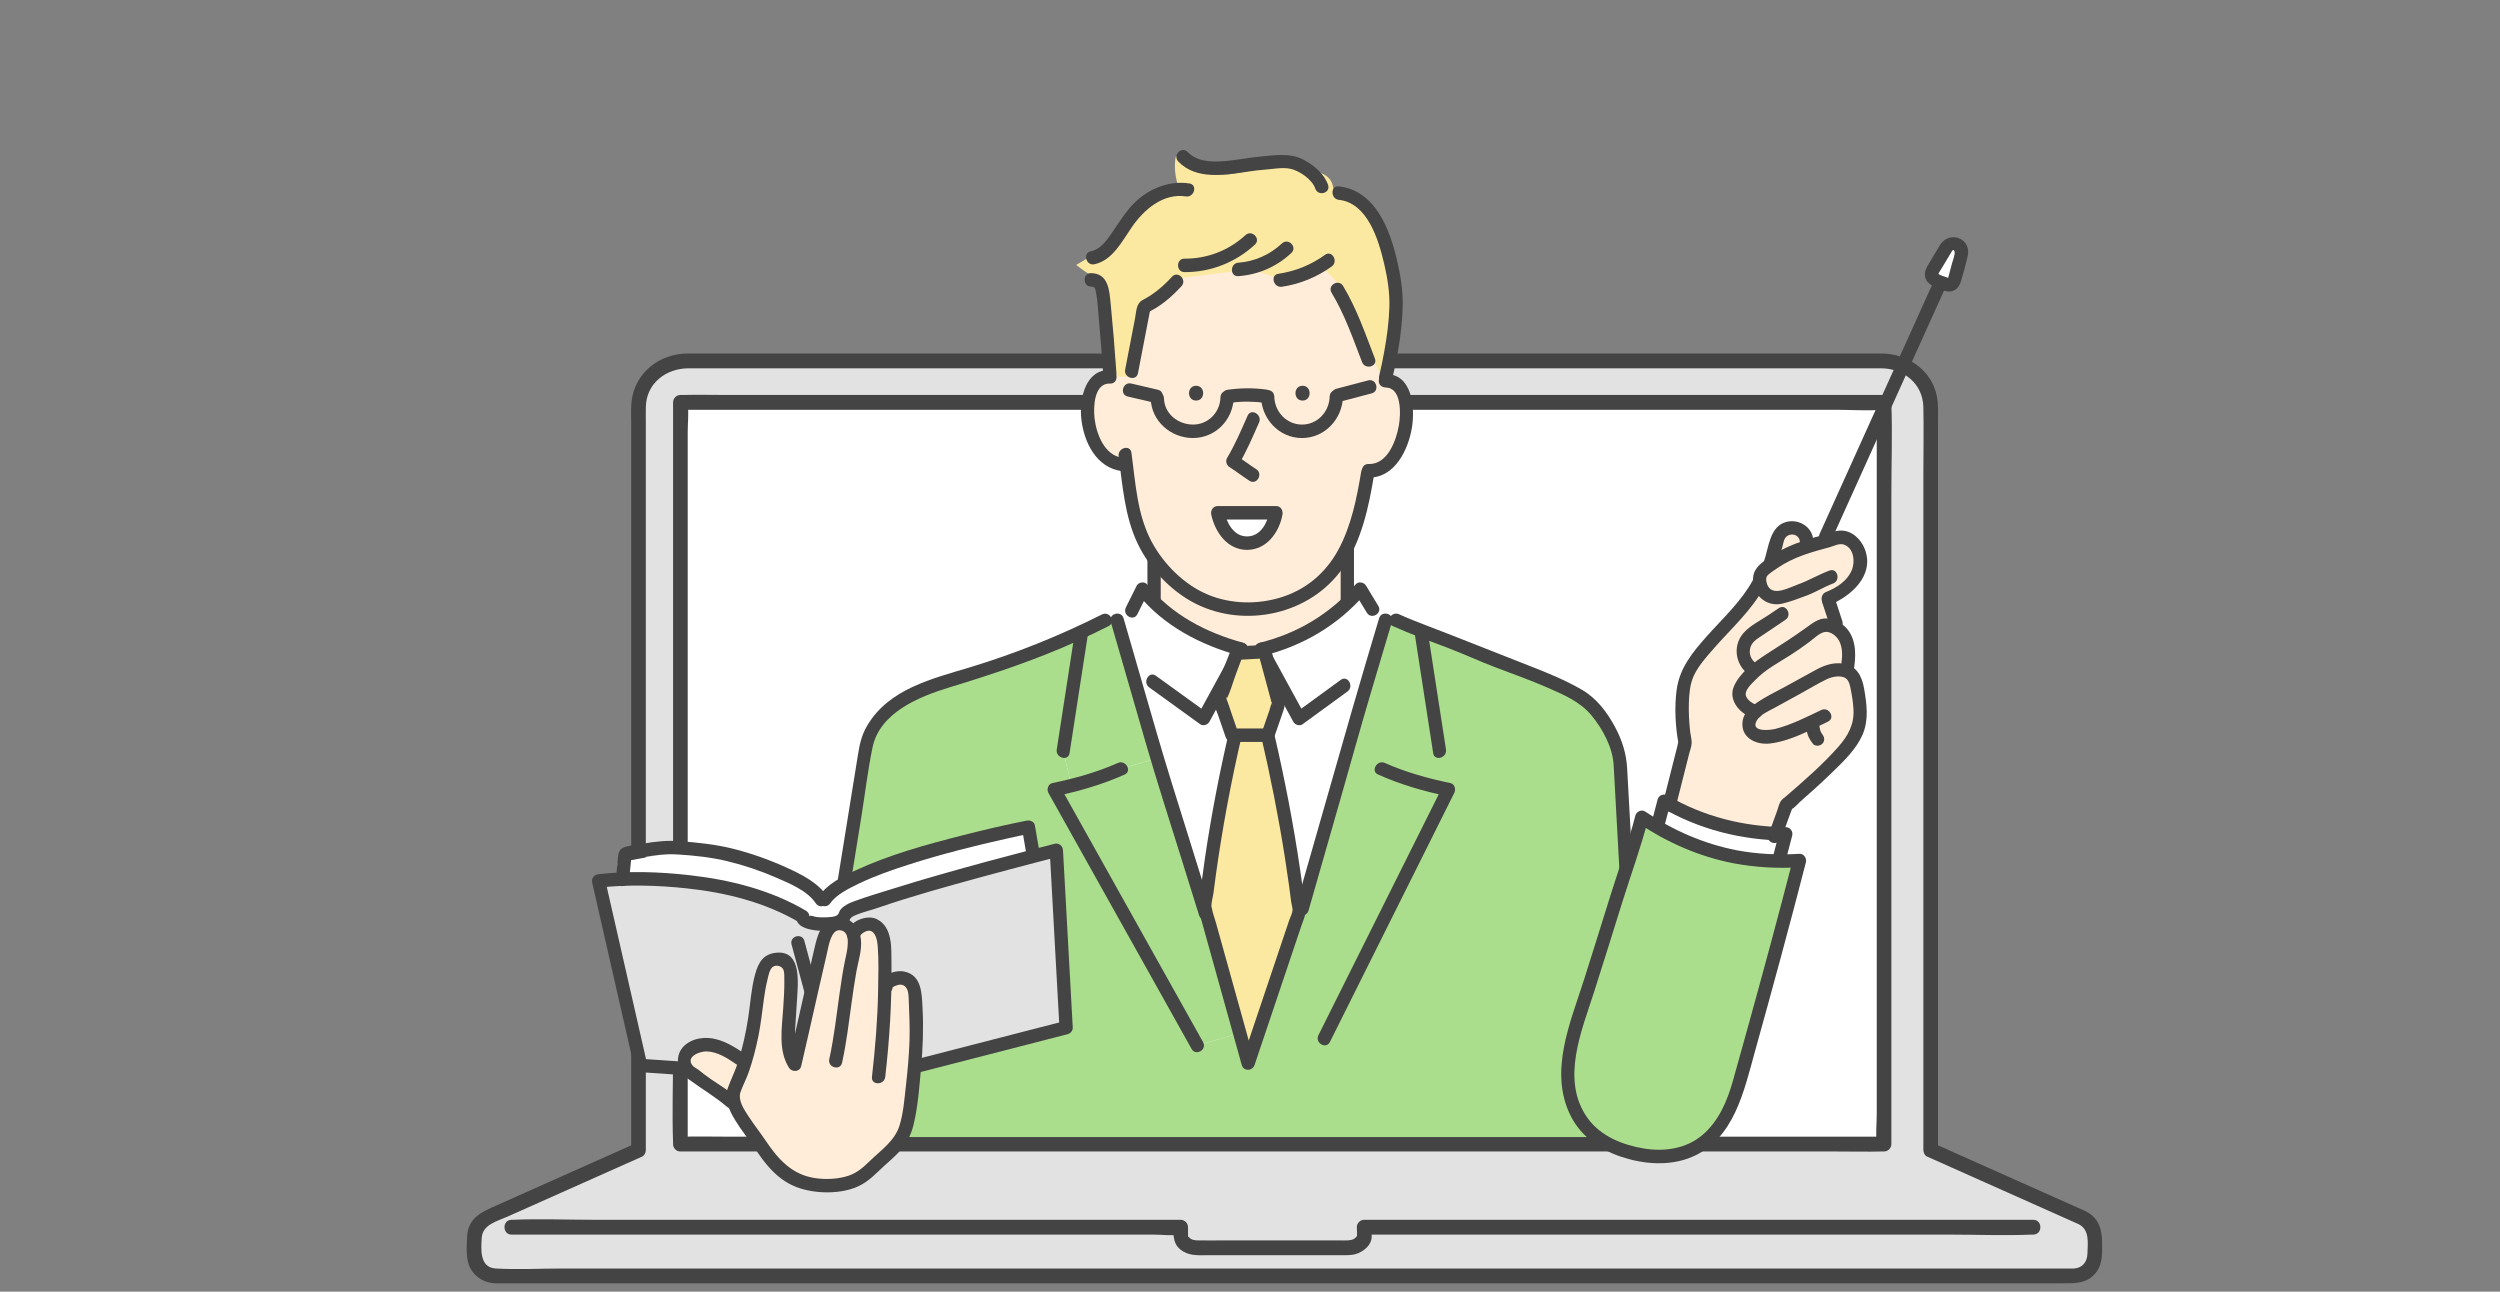 <svg width="300" height="155" viewBox="0 0 300 155" fill="none" xmlns="http://www.w3.org/2000/svg">
<rect x="0" y="0" width="300" height="155" fill="#808080" stroke="none"/>
<mask id="mask0_1480_1628" style="mask-type:alpha" maskUnits="userSpaceOnUse" x="0" y="0" width="300" height="155">
<rect width="300" height="155" fill="#D9D9D9"/>
</mask>
<g mask="url(#mask0_1480_1628)">
</g>
<g clip-path="url(#clip0_1480_1628)">
<path d="M249.892 146.139L231.682 138.015V48.853C231.682 45.791 229.154 43.308 226.035 43.308H82.268C79.149 43.308 76.621 45.789 76.621 48.853V138.015L58.411 146.139C57.513 146.54 56.933 147.44 56.933 148.433V150.6C56.933 151.985 58.042 153.108 59.41 153.108H248.893C250.261 153.108 251.37 151.985 251.37 150.6V148.433C251.37 147.44 250.79 146.54 249.892 146.139Z" fill="#E2E2E2"/>
<path d="M250.336 145.371C245.024 143 239.71 140.63 234.398 138.26C233.641 137.922 232.884 137.584 232.126 137.247C232.271 137.502 232.417 137.759 232.56 138.014V50.658C232.56 49.635 232.627 48.57 232.428 47.563C231.796 44.37 228.868 42.435 225.784 42.42C223.433 42.409 221.082 42.42 218.732 42.42H84.779C84.015 42.42 83.249 42.415 82.484 42.42C79.148 42.438 76.169 44.723 75.785 48.189C75.691 49.042 75.743 49.926 75.743 50.782V138.014C75.888 137.759 76.034 137.502 76.177 137.247C72.73 138.785 69.282 140.323 65.834 141.861C63.741 142.795 61.647 143.729 59.554 144.663C57.877 145.411 56.196 146.103 56.062 148.299C56.001 149.302 55.92 150.524 56.178 151.501C56.573 153.001 57.925 153.935 59.414 153.996C59.593 154.004 59.771 153.996 59.95 153.996H247.56C249.035 153.996 250.452 154.054 251.514 152.71C252.361 151.635 252.248 150.34 252.248 149.053C252.248 147.492 251.804 146.125 250.336 145.373C249.33 144.857 248.44 146.39 249.45 146.908C250.778 147.588 250.526 149.141 250.494 150.424C250.468 151.424 249.905 152.154 248.879 152.22C248.677 152.233 248.471 152.22 248.272 152.22H67.404C64.78 152.22 62.108 152.372 59.487 152.22C57.556 152.109 57.715 149.974 57.811 148.517C57.915 146.945 59.676 146.541 60.887 146.001C65.264 144.049 69.641 142.096 74.018 140.144C75.033 139.691 76.05 139.237 77.065 138.785C77.338 138.662 77.499 138.303 77.499 138.017V51.041C77.499 50.312 77.485 49.583 77.499 48.854C77.556 45.97 79.938 44.204 82.62 44.197C85.044 44.191 87.471 44.197 89.895 44.197H223.266C224.086 44.197 224.907 44.194 225.725 44.197C228.404 44.206 230.744 46.006 230.805 48.862C230.86 51.58 230.805 54.304 230.805 57.022V138.016C230.805 138.302 230.966 138.66 231.239 138.783C236.551 141.154 241.865 143.524 247.177 145.894C247.934 146.232 248.69 146.57 249.448 146.908C250.473 147.365 251.367 145.833 250.334 145.373L250.336 145.371Z" fill="#444444"/>
<path d="M226.086 48.286H81.646V137.289H226.086V48.286Z" fill="white"/>
<path d="M81.647 138.178H220.208C222.087 138.178 223.972 138.222 225.85 138.178C225.929 138.176 226.008 138.178 226.087 138.178C226.561 138.178 226.965 137.771 226.965 137.289V59.209C226.965 55.629 227.094 52.019 226.965 48.438C226.963 48.386 226.965 48.336 226.965 48.285C226.965 47.805 226.562 47.396 226.087 47.396H87.525C85.647 47.396 83.762 47.352 81.883 47.396C81.805 47.398 81.725 47.396 81.647 47.396C81.172 47.396 80.769 47.803 80.769 48.285V126.365C80.769 129.945 80.639 133.555 80.769 137.136C80.77 137.187 80.769 137.237 80.769 137.289C80.769 138.433 82.525 138.435 82.525 137.289V51.909C82.525 50.788 82.668 49.553 82.525 48.438C82.518 48.388 82.525 48.335 82.525 48.285L81.647 49.173H220.208C222.069 49.173 223.992 49.317 225.85 49.173C225.929 49.167 226.008 49.173 226.087 49.173C225.795 48.878 225.501 48.58 225.209 48.285V133.665C225.209 134.786 225.065 136.021 225.209 137.136C225.215 137.186 225.209 137.239 225.209 137.289C225.501 136.994 225.795 136.696 226.087 136.4H87.525C85.647 136.4 83.762 136.357 81.883 136.4C81.805 136.402 81.725 136.4 81.647 136.4C80.516 136.4 80.515 138.178 81.647 138.178V138.178Z" fill="#444444"/>
<path d="M61.387 148.151H138.392C139.391 148.151 140.555 148.319 141.545 148.151C141.588 148.143 141.639 148.151 141.683 148.151C141.391 147.855 141.098 147.558 140.805 147.262C140.805 148.49 140.801 149.47 141.993 150.182C142.917 150.735 144.012 150.622 145.04 150.622H160.883C161.505 150.622 162.141 150.66 162.744 150.471C163.48 150.24 164.342 149.612 164.544 148.812C164.666 148.332 164.576 147.754 164.576 147.262C164.284 147.558 163.991 147.855 163.698 148.151H233.771C237.12 148.151 240.504 148.293 243.851 148.151C243.899 148.149 243.947 148.151 243.995 148.151C245.125 148.151 245.126 146.374 243.995 146.374H163.697C163.223 146.374 162.819 146.781 162.819 147.262C162.819 147.644 162.881 148.085 162.819 148.461C162.782 148.687 162.867 148.296 162.836 148.329C162.715 148.455 162.664 148.547 162.503 148.649C162.268 148.794 162.029 148.826 161.761 148.846C161.424 148.868 161.077 148.846 160.739 148.846H146.885C145.853 148.846 144.817 148.872 143.784 148.846C143.68 148.843 143.581 148.846 143.478 148.835C143.264 148.81 143.067 148.768 142.881 148.649C142.817 148.608 142.411 148.188 142.555 148.437C142.635 148.576 142.556 148.502 142.563 148.337C142.568 148.198 142.563 148.059 142.563 147.92V147.264C142.563 146.784 142.161 146.375 141.685 146.375H71.311C68.059 146.375 64.776 146.236 61.526 146.375C61.48 146.377 61.434 146.375 61.387 146.375C60.257 146.375 60.255 148.153 61.387 148.153V148.151Z" fill="#444444"/>
<path d="M163.934 24.781C162.9 23.601 161.521 22.698 160.008 23.078C160.146 20.607 157.538 20.341 155.102 20.137C152.667 19.933 150.628 20.352 148.226 20.806C145.824 21.262 142.78 20.539 141.12 18.723C140.786 19.898 141.06 22.331 141.937 23.17C139.121 23.377 136.709 25.259 134.708 27.274C132.706 29.291 131.632 30.417 129.151 31.785C130.46 32.921 131.681 33.214 132.352 34.576C132.739 35.363 132.535 37.173 132.535 37.173L134.387 47.12C134.387 47.12 135.255 47.485 135.696 46.553C137.384 42.97 144.298 34.626 144.298 34.626H157.575L160.755 36.52C160.755 36.52 161.842 41.29 164.308 45.038L165.253 46.633C166.207 41.296 168.426 36.711 167.299 31.409C166.972 29.866 164.967 25.964 163.933 24.782L163.934 24.781Z" fill="#FBE9A1"/>
<path d="M161.68 59.643H138.49V79.52H161.68V59.643Z" fill="#FFEDD9"/>
<path d="M138.49 80.329H161.679C162.11 80.329 162.477 79.959 162.477 79.521V59.643C162.477 59.207 162.112 58.835 161.679 58.835H138.49C138.059 58.835 137.691 59.206 137.691 59.643V79.521C137.691 80.56 139.288 80.564 139.288 79.521V59.643L138.49 60.451H161.679C161.413 60.181 161.148 59.913 160.881 59.643V79.521L161.679 78.713H138.49C137.463 78.713 137.46 80.329 138.49 80.329Z" fill="#444444"/>
<path d="M150.175 77.53C140.825 77.53 137.271 70.715 137.271 70.715L134.279 74.501L146.621 132.239L156.345 132.806L167.191 77.151L163.264 70.715C163.264 70.715 159.524 77.53 150.174 77.53H150.175Z" fill="white"/>
<path d="M189.831 83.706C185.941 81.34 180.006 79.579 177.39 78.38C174.396 77.01 170.472 75.775 167.479 74.405L166.268 74.408L163.707 83.014L150.275 128.167L149.657 128.351L148.415 124.056L143.684 125.457L126.507 94.743C126.507 94.743 127.349 94.57 128.571 94.254L127.586 90.151L129.746 76.158L129.626 75.891C125.243 77.922 120.713 79.635 116.089 81.012C113.623 81.744 111.099 82.395 108.848 83.655C106.596 84.912 104.604 86.89 103.948 89.408L96.229 137.256H196.944L194.409 91.255C194.096 88.836 191.9 84.964 189.833 83.707L189.831 83.706Z" fill="#AADE8C"/>
<path d="M166.249 45.7C166.152 45.702 166.053 45.71 165.952 45.724L164.124 41.438C164.124 41.438 161.633 33.09 157.591 31.643C154.972 32.494 153.091 33.297 153.091 33.297L149.725 32.161L148.229 32.539L140.749 33.486C140.749 33.486 139.297 34.709 137.945 36.516C136.732 38.138 137.327 45.036 135.327 45.224L132.965 45.198C132.866 45.198 132.77 45.208 132.674 45.224C131.249 45.477 130.872 47.008 130.652 48.252C130.131 51.175 131.333 55.681 134.494 56.103L135.199 56.014C135.707 60.028 136.071 63.395 138.227 66.603C139.101 67.897 140.266 69.165 141.849 70.44C145.639 73.486 151.168 73.83 155.535 71.856C157.39 71.017 158.831 69.841 159.969 68.399C162.302 65.446 163.363 61.379 164.118 56.799L164.868 56.271C167.355 56.745 169.588 51.651 169.066 48.715C168.833 47.402 167.791 45.679 166.254 45.7H166.249ZM146.118 61.532H153.125C152.332 66.292 147.096 66.483 146.118 61.532Z" fill="#FFEDD9"/>
<path d="M138.855 90.978L134.557 92.251C132.659 93.112 130.351 93.794 128.694 94.225C128.652 94.237 128.614 94.246 128.574 94.256C127.351 94.575 126.51 94.746 126.51 94.746L143.687 125.459L148.418 124.059L144.104 109.133L138.857 90.976L138.855 90.978Z" fill="#AADE8C"/>
<path d="M134.065 74.41L132.639 74.433C131.643 74.937 130.636 75.423 129.624 75.892L129.744 76.159L127.584 90.152L128.569 94.254C128.609 94.244 128.647 94.235 128.689 94.223C130.346 93.792 132.654 93.11 134.552 92.249L138.85 90.976L136.362 82.365L134.063 74.41H134.065Z" fill="#AADE8C"/>
<path d="M134.235 54.759C134.716 58.296 134.957 61.938 136.507 65.205C137.926 68.198 140.528 70.961 143.471 72.441C149.403 75.424 157.192 73.748 161.079 68.244C163.376 64.992 164.241 60.888 164.884 57.018C165.054 56.001 163.516 55.563 163.346 56.588C162.811 59.803 162.148 63.126 160.579 66.01C159.061 68.799 156.657 70.801 153.634 71.71C150.814 72.56 147.696 72.491 144.959 71.36C142.111 70.183 139.616 67.68 138.172 64.958C136.449 61.715 136.259 57.903 135.774 54.327C135.635 53.301 134.097 53.737 134.235 54.757V54.759Z" fill="#444444"/>
<path d="M149.711 49.885C148.956 51.592 148.213 53.345 147.256 54.946C147.027 55.329 147.181 55.822 147.541 56.051C148.36 56.573 149.125 57.178 149.944 57.699C150.815 58.255 151.616 56.858 150.75 56.305C149.931 55.783 149.166 55.179 148.347 54.657C148.443 55.025 148.539 55.394 148.633 55.762C149.591 54.161 150.333 52.408 151.088 50.701C151.505 49.761 150.129 48.937 149.711 49.885V49.885Z" fill="#444444"/>
<path d="M133.216 44.411C130.253 44.282 129.511 47.858 129.749 50.186C130.041 53.051 131.561 56.166 134.673 56.539C135.692 56.662 135.682 55.045 134.673 54.924C132.537 54.667 131.553 52.049 131.345 50.186C131.192 48.811 131.291 45.943 133.216 46.027C134.242 46.072 134.241 44.456 133.216 44.411Z" fill="#444444"/>
<path d="M167.046 45.704C166.779 45.971 166.514 46.24 166.248 46.51C168.218 46.468 168.106 49.676 167.863 51.054C167.536 52.911 166.495 55.761 164.217 55.682C163.189 55.646 163.191 57.262 164.217 57.297C167.375 57.407 169.043 53.888 169.45 51.193C169.809 48.824 169.442 44.825 166.249 44.894C165.818 44.904 165.451 45.256 165.451 45.702C165.451 46.745 167.047 46.746 167.047 45.704H167.046Z" fill="#444444"/>
<path d="M149.182 77.132C144.741 75.909 140.606 73.784 137.654 70.126C137.338 69.735 136.617 69.856 136.401 70.289C135.97 71.155 135.538 72.021 135.107 72.887C134.645 73.813 136.021 74.632 136.484 73.703C136.915 72.837 137.348 71.971 137.779 71.105C137.361 71.16 136.942 71.213 136.526 71.268C139.638 75.125 144.079 77.4 148.759 78.69C149.752 78.963 150.175 77.405 149.184 77.132H149.182Z" fill="#444444"/>
<path d="M137.901 82.485C139.944 83.96 141.985 85.437 144.028 86.912C144.373 87.161 144.926 86.978 145.12 86.623C146.632 83.853 148.145 81.084 149.657 78.314C150.155 77.403 148.776 76.587 148.279 77.498C146.766 80.268 145.254 83.037 143.743 85.807L144.835 85.518C142.791 84.042 140.75 82.566 138.707 81.09C137.869 80.484 137.071 81.885 137.901 82.485V82.485Z" fill="#444444"/>
<path d="M133.291 74.625C134.685 79.449 136.078 84.272 137.472 89.095C138.806 93.712 140.289 98.284 141.718 102.872C142.441 105.192 143.164 107.514 143.888 109.834C144.197 110.823 145.738 110.4 145.427 109.404C143.823 104.26 142.22 99.115 140.616 93.97C139.393 90.045 138.267 86.093 137.125 82.142C136.361 79.494 135.594 76.846 134.83 74.197C134.543 73.202 133.001 73.625 133.291 74.627V74.625Z" fill="#444444"/>
<path d="M128.972 75.945L127.086 88.154C126.994 88.749 126.903 89.343 126.81 89.938C126.654 90.956 128.191 91.394 128.349 90.368L130.234 78.159C130.327 77.564 130.418 76.969 130.51 76.375C130.667 75.357 129.13 74.919 128.972 75.945V75.945Z" fill="#444444"/>
<path d="M134.147 91.554C131.657 92.664 128.953 93.417 126.291 93.968C125.775 94.075 125.574 94.728 125.813 95.156C127.748 98.617 129.684 102.077 131.619 105.538C134.703 111.051 137.787 116.566 140.871 122.079L142.99 125.87C143.496 126.775 144.875 125.962 144.368 125.054C142.433 121.593 140.497 118.133 138.562 114.672C135.479 109.159 132.395 103.644 129.311 98.131L127.191 94.34C127.031 94.736 126.873 95.132 126.714 95.528C129.521 94.946 132.328 94.122 134.952 92.95C135.89 92.532 135.078 91.139 134.146 91.556L134.147 91.554Z" fill="#444444"/>
<path d="M151.577 78.69C156.321 77.527 160.595 75.004 163.807 71.269C163.389 71.214 162.97 71.16 162.554 71.106C163.042 71.912 163.532 72.718 164.021 73.524C164.557 74.408 165.938 73.599 165.398 72.709C164.91 71.902 164.42 71.096 163.931 70.29C163.679 69.873 163.025 69.722 162.678 70.126C159.631 73.67 155.652 76.029 151.152 77.133C150.154 77.377 150.577 78.936 151.577 78.69V78.69Z" fill="#444444"/>
<path d="M160.893 81.584C159.093 82.896 157.292 84.208 155.492 85.52L156.583 85.809C155.07 83.04 153.56 80.27 152.048 77.501C151.552 76.591 150.173 77.404 150.671 78.317C152.183 81.086 153.693 83.856 155.206 86.625C155.401 86.981 155.953 87.167 156.298 86.915C158.098 85.603 159.899 84.29 161.698 82.978C162.524 82.376 161.728 80.975 160.892 81.584H160.893Z" fill="#444444"/>
<path d="M165.493 74.196C164.405 77.856 163.303 81.51 162.253 85.18C160.513 91.259 158.775 97.339 157.035 103.418C156.518 105.223 156.002 107.029 155.485 108.834C155.199 109.834 156.738 110.263 157.024 109.264C158.339 104.667 159.654 100.07 160.97 95.473C162.17 91.28 163.329 87.074 164.572 82.894C165.393 80.137 166.211 77.38 167.032 74.624C167.329 73.625 165.788 73.2 165.493 74.194V74.196Z" fill="#444444"/>
<path d="M148.261 87.999C146.639 94.915 145.417 101.924 144.599 108.984L149.781 127.582L155.886 109.428C155.069 102.369 153.698 94.916 152.076 88.001H148.261V87.999Z" fill="#FBE9A1"/>
<path d="M147.491 87.785C146.327 92.77 145.362 97.8 144.61 102.866C144.431 104.074 144.264 105.285 144.107 106.497C143.999 107.335 143.702 108.381 143.834 109.216C143.898 109.615 144.059 110.022 144.166 110.41C145.395 114.823 146.624 119.236 147.853 123.65C148.238 125.033 148.624 126.415 149.009 127.798C149.231 128.595 150.3 128.535 150.548 127.798C151.727 124.292 152.906 120.787 154.085 117.281C154.779 115.217 155.474 113.152 156.168 111.089C156.318 110.641 156.523 110.185 156.626 109.725C156.736 109.242 156.599 108.72 156.538 108.232C156.38 106.951 156.206 105.669 156.02 104.393C155.204 98.813 154.127 93.274 152.843 87.787C152.763 87.443 152.414 87.194 152.074 87.194H148.259C147.233 87.194 147.229 88.81 148.259 88.81H152.074L151.304 88.217C152.447 93.106 153.426 98.034 154.203 102.997C154.377 104.108 154.542 105.223 154.695 106.338C154.781 106.968 154.864 107.6 154.942 108.232C154.977 108.518 155.126 108.99 155.105 109.24C155.075 109.612 154.831 110.058 154.712 110.407C153.269 114.697 151.826 118.988 150.383 123.279L149.009 127.367H150.548C149.598 123.957 148.648 120.548 147.699 117.14C147.102 114.994 146.503 112.85 145.906 110.704C145.753 110.156 145.517 109.571 145.434 109.008C145.422 108.93 145.371 108.851 145.368 108.772C145.349 108.301 145.56 107.615 145.622 107.117C145.718 106.359 145.818 105.601 145.924 104.845C146.706 99.256 147.747 93.707 149.028 88.213C149.265 87.202 147.726 86.77 147.49 87.784L147.491 87.785Z" fill="#444444"/>
<path d="M169.817 76.375C170.445 80.445 171.073 84.513 171.702 88.584C171.794 89.178 171.885 89.773 171.978 90.368C172.136 91.392 173.675 90.957 173.517 89.938C172.888 85.868 172.26 81.799 171.631 77.729C171.539 77.134 171.448 76.539 171.355 75.945C171.197 74.92 169.659 75.355 169.817 76.375V76.375Z" fill="#444444"/>
<path d="M165.374 92.948C167.998 94.121 170.803 94.942 173.612 95.525C173.452 95.129 173.294 94.734 173.135 94.338C171.451 97.71 169.767 101.084 168.083 104.456C165.41 109.806 162.738 115.158 160.066 120.508C159.449 121.744 158.831 122.982 158.213 124.218C157.75 125.144 159.128 125.963 159.591 125.034C161.275 121.661 162.959 118.288 164.643 114.915C167.315 109.565 169.987 104.214 172.659 98.864C173.277 97.628 173.894 96.39 174.512 95.154C174.729 94.719 174.57 94.078 174.035 93.966C171.371 93.413 168.67 92.665 166.178 91.552C165.248 91.137 164.434 92.528 165.372 92.947L165.374 92.948Z" fill="#444444"/>
<path d="M153.126 61.536H146.119C147.097 66.487 152.333 66.296 153.126 61.536Z" fill="white"/>
<path d="M153.126 60.727H146.119C145.577 60.727 145.241 61.241 145.349 61.75C145.806 63.89 147.32 66.019 149.692 65.985C152.012 65.951 153.506 63.883 153.897 61.75C154.082 60.734 152.545 60.298 152.358 61.321C152.101 62.723 151.301 64.329 149.694 64.37C148.044 64.412 147.19 62.726 146.891 61.321C146.634 61.661 146.379 62.002 146.122 62.343H153.129C154.155 62.343 154.159 60.727 153.129 60.727H153.126Z" fill="#444444"/>
<path d="M132.236 73.734C127.16 76.289 121.881 78.409 116.452 80.059C111.914 81.439 106.637 82.646 104.043 87.112C103.365 88.28 103.154 89.34 102.948 90.615C102.69 92.219 102.431 93.824 102.171 95.428C101.318 100.715 100.464 106.002 99.612 111.288C98.713 116.854 97.816 122.421 96.918 127.987C96.439 130.959 95.934 133.929 95.48 136.905C95.473 136.95 95.465 136.996 95.457 137.041C95.376 137.55 95.665 138.064 96.227 138.064H184.609C188.654 138.064 192.723 138.193 196.766 138.064C196.825 138.062 196.882 138.064 196.941 138.064C197.355 138.064 197.764 137.694 197.74 137.256C197.596 134.656 197.452 132.054 197.31 129.455C197.002 123.851 196.692 118.247 196.384 112.645C196.092 107.335 195.799 102.027 195.506 96.718C195.423 95.204 195.339 93.69 195.256 92.177C195.158 90.419 194.651 88.825 193.814 87.257C192.863 85.472 191.599 83.796 189.838 82.775C187.851 81.623 185.709 80.745 183.575 79.916C179.495 78.331 175.442 76.685 171.352 75.126C170.184 74.68 169.02 74.224 167.881 73.709C166.952 73.287 166.138 74.68 167.075 75.103C169.306 76.114 171.614 76.93 173.898 77.808C175.777 78.53 177.6 79.38 179.482 80.091C181.579 80.884 183.696 81.636 185.75 82.537C187.631 83.363 189.602 84.198 190.951 85.816C192.333 87.474 193.522 89.71 193.637 91.799C193.711 93.124 193.783 94.448 193.856 95.773C194.135 100.835 194.415 105.897 194.692 110.96C195.004 116.609 195.315 122.259 195.626 127.908C195.74 129.957 195.851 132.004 195.965 134.053C196.019 135.032 195.937 136.146 196.134 137.11C196.143 137.156 196.139 137.207 196.142 137.254L196.94 136.446H100.322C99.049 136.446 97.671 136.294 96.402 136.446C96.345 136.453 96.284 136.446 96.227 136.446C96.484 136.787 96.739 137.128 96.996 137.469C97.384 135.066 97.772 132.662 98.16 130.259C99.02 124.927 99.88 119.593 100.741 114.261C101.62 108.814 102.498 103.367 103.378 97.918C103.82 95.183 104.139 92.391 104.707 89.678C105.577 85.515 110.284 83.605 113.826 82.521C119.06 80.918 124.202 79.228 129.204 76.964C130.497 76.379 131.776 75.765 133.043 75.127C133.963 74.665 133.155 73.271 132.237 73.733L132.236 73.734Z" fill="#444444"/>
<path d="M148.405 78.385L146.348 83.874L147.845 88.229H152.145L153.454 84.443L151.772 78.194L148.405 78.385Z" fill="#FBE9A1"/>
<path d="M147.634 78.17C146.97 79.943 146.16 81.716 145.624 83.532C145.42 84.225 145.921 85.093 146.143 85.739C146.453 86.641 146.762 87.542 147.072 88.442C147.188 88.781 147.474 89.035 147.841 89.035H152.143C152.513 89.035 152.796 88.781 152.912 88.442C153.23 87.523 153.549 86.602 153.867 85.682C154.122 84.942 154.293 84.493 154.089 83.734C153.572 81.816 153.054 79.898 152.539 77.98C152.451 77.653 152.116 77.367 151.77 77.387C150.647 77.45 149.525 77.513 148.403 77.576C147.382 77.634 147.375 79.25 148.403 79.192C149.525 79.129 150.647 79.066 151.77 79.002C151.513 78.805 151.257 78.607 151 78.409C151.505 80.282 152.009 82.153 152.513 84.026C152.553 84.176 152.582 84.341 152.638 84.487C152.791 84.882 152.44 84.281 152.681 84.235C152.587 84.252 152.363 85.156 152.328 85.252C152.011 86.172 151.691 87.093 151.374 88.012C151.631 87.815 151.886 87.617 152.143 87.419H147.841L148.611 88.012C148.319 87.161 148.025 86.309 147.733 85.458C147.564 84.963 147.415 84.453 147.22 83.968C147.216 83.955 147.136 83.669 147.117 83.666C147.426 83.701 146.951 84.34 147.193 83.876C147.674 82.963 147.948 81.862 148.309 80.896C148.596 80.13 148.884 79.364 149.169 78.599C149.533 77.626 147.991 77.204 147.631 78.169L147.634 78.17Z" fill="#444444"/>
<path d="M146.456 47.672C146.409 49.497 144.981 50.948 143.163 50.948C141.389 50.948 139.731 49.671 139.676 47.802C139.648 46.764 138.051 46.76 138.08 47.802C138.158 50.544 140.503 52.567 143.163 52.563C145.862 52.559 147.983 50.374 148.052 47.672C148.079 46.632 146.483 46.633 146.456 47.672Z" fill="#444444"/>
<path d="M159.561 47.585C159.513 49.416 158.086 50.954 156.237 50.949C154.389 50.944 152.96 49.424 152.914 47.585C152.887 46.548 151.291 46.543 151.318 47.585C151.388 50.293 153.509 52.565 156.237 52.565C158.965 52.565 161.088 50.291 161.157 47.585C161.184 46.544 159.588 46.546 159.561 47.585Z" fill="#444444"/>
<path d="M147.729 48.329C149.151 48.131 150.521 48.171 151.942 48.358C152.957 48.491 152.947 46.875 151.942 46.743C150.363 46.536 148.88 46.552 147.305 46.772C146.291 46.912 146.722 48.47 147.729 48.329Z" fill="#444444"/>
<path d="M135.317 47.578C136.387 47.829 137.456 48.078 138.527 48.328C139.527 48.562 139.954 47.005 138.952 46.77C137.883 46.52 136.813 46.271 135.742 46.02C134.743 45.786 134.315 47.344 135.317 47.578Z" fill="#444444"/>
<path d="M160.802 48.204C162.069 47.871 163.338 47.537 164.606 47.204C165.599 46.942 165.179 45.383 164.181 45.647C162.914 45.979 161.645 46.314 160.377 46.647C159.384 46.908 159.804 48.468 160.802 48.204Z" fill="#444444"/>
<path d="M167.042 45.536C167.733 42.731 168.225 39.801 168.32 36.912C168.386 34.955 168.07 33.044 167.621 31.145C167.163 29.214 166.531 27.238 165.45 25.562C164.325 23.816 162.745 22.589 160.662 22.365C159.642 22.255 159.65 23.872 160.662 23.981C164.129 24.354 165.439 28.822 166.106 31.683C166.51 33.414 166.783 35.13 166.724 36.912C166.667 38.651 166.432 40.381 166.127 42.091C165.947 43.101 165.747 44.111 165.503 45.106C165.254 46.114 166.793 46.546 167.042 45.536V45.536Z" fill="#444444"/>
<path d="M142.731 22.014C140.032 21.599 137.328 22.867 135.577 24.934C134.744 25.918 134.072 27.02 133.334 28.075C132.717 28.961 132.005 29.927 130.899 30.155C129.893 30.361 130.319 31.919 131.323 31.712C133.499 31.265 134.664 28.927 135.826 27.246C137.28 25.144 139.572 23.152 142.307 23.572C143.312 23.727 143.745 22.169 142.731 22.014Z" fill="#444444"/>
<path d="M123.419 99.254C123.419 99.254 101.926 103.489 98.949 107.981H98.576C98.427 107.737 98.22 107.489 97.961 107.241C95.444 104.837 88.116 102.36 84.925 102.113C83.325 101.99 80.391 102.392 77.983 102.808C75.86 103.171 74.147 103.544 74.125 103.57L74.198 105.543C78.72 105.346 88.811 105.501 96.335 109.996C96.272 110.219 96.454 110.412 96.781 110.559C97.254 110.772 98.031 110.893 98.809 110.893C99.966 110.893 101.13 110.622 101.305 109.98C101.557 109.051 103.64 108.688 104.561 108.36C109.661 106.547 119.306 103.969 124.026 102.741L124.011 102.682L123.422 99.254H123.419Z" fill="white"/>
<path d="M124.021 102.739C119.301 103.968 109.657 106.545 104.557 108.358C103.638 108.686 101.553 109.049 101.301 109.978C101.125 110.62 99.962 110.891 98.804 110.891C98.027 110.891 97.25 110.77 96.777 110.557C96.45 110.41 96.268 110.218 96.33 109.995C88.807 105.501 78.716 105.346 74.194 105.541C72.713 105.606 71.83 105.708 71.83 105.708L76.879 127.856C76.879 127.856 82.957 127.761 88.193 128.707L96.421 129.275L99.414 131.168L106.147 130.221L107.456 128.896L116.152 126.72L127.934 123.312L126.764 102.032C126.764 102.032 125.707 102.298 124.021 102.738V102.739Z" fill="#E2E2E2"/>
<path d="M123.811 101.96C120.18 102.906 116.553 103.882 112.944 104.913C110.989 105.472 109.037 106.045 107.097 106.661C105.562 107.149 103.977 107.596 102.468 108.164C102.036 108.325 101.608 108.508 101.241 108.792C101.094 108.905 100.968 109.022 100.851 109.167C100.719 109.333 100.666 109.629 100.534 109.763C100.25 110.054 99.442 110.064 99.073 110.078C98.68 110.093 98.278 110.085 97.89 110.025C97.718 109.999 97.134 109.75 97.131 109.994C97.134 109.712 96.976 109.439 96.735 109.296C92.481 106.787 87.619 105.577 82.76 105.024C79.165 104.615 75.433 104.494 71.832 104.9C71.309 104.959 70.937 105.367 71.063 105.922C72.534 112.378 74.006 118.833 75.478 125.288C75.689 126.216 75.901 127.143 76.112 128.071C76.195 128.431 76.539 128.643 76.881 128.664C80.678 128.904 84.476 129.192 88.265 129.531C90.763 129.754 93.268 129.981 95.75 130.347C95.965 130.38 96.181 130.412 96.396 130.448C96.457 130.457 96.7 130.535 96.752 130.507C96.465 130.654 96.462 130.199 96.559 130.37C96.73 130.67 97.239 130.968 97.507 131.152C98.832 132.068 100.373 132.385 101.953 132.207C103.428 132.041 105.056 131.75 106.416 131.112C107.166 130.759 107.605 129.698 108.05 129.022C107.891 129.147 107.733 129.27 107.573 129.394C113.581 127.846 119.588 126.298 125.596 124.75C126.445 124.532 127.296 124.312 128.145 124.094C128.468 124.01 128.75 123.661 128.731 123.315C128.389 117.117 128.049 110.919 127.708 104.72C127.658 103.825 127.609 102.93 127.559 102.035C127.531 101.505 127.074 101.123 126.549 101.256C125.634 101.487 124.721 101.725 123.807 101.962C122.812 102.221 123.234 103.78 124.231 103.52C125.144 103.282 126.057 103.045 126.973 102.814C126.637 102.553 126.3 102.295 125.963 102.035C126.305 108.233 126.645 114.431 126.986 120.63C127.036 121.525 127.085 122.42 127.135 123.315C127.329 123.055 127.526 122.797 127.721 122.536C121.181 124.222 114.641 125.907 108.101 127.592C107.795 127.672 107.45 127.718 107.155 127.836C106.437 128.121 105.959 129.292 105.549 129.913C105.709 129.788 105.867 129.665 106.026 129.541C103.846 130.449 100.891 131.283 98.72 130.021C98.152 129.69 97.701 129.074 97.059 128.933C96.166 128.738 95.234 128.657 94.331 128.544C89.737 127.975 85.114 127.631 80.5 127.298C79.293 127.211 78.086 127.127 76.879 127.051C77.136 127.248 77.392 127.447 77.649 127.644C76.177 121.189 74.705 114.734 73.234 108.278C73.023 107.351 72.811 106.423 72.6 105.496C72.343 105.837 72.088 106.178 71.831 106.519C75.285 106.129 78.859 106.231 82.308 106.593C87.031 107.087 91.798 108.257 95.929 110.694C95.796 110.461 95.665 110.229 95.533 109.996C95.517 111.205 96.894 111.52 97.841 111.638C98.941 111.773 100.307 111.767 101.29 111.169C101.725 110.906 101.8 110.568 102.071 110.196C102.229 109.98 102.62 109.83 102.891 109.725C103.694 109.414 104.543 109.216 105.358 108.934C109.465 107.521 113.664 106.367 117.851 105.223C119.976 104.643 122.103 104.077 124.233 103.521C125.227 103.263 124.806 101.704 123.808 101.964L123.811 101.96Z" fill="#444444"/>
<path d="M99.268 107.573C98.15 105.89 96.122 104.901 94.348 104.094C92.283 103.156 90.128 102.39 87.928 101.839C85.893 101.33 83.759 101.11 81.673 100.947C80.137 100.827 78.68 100.968 77.168 101.239C76.418 101.373 75.558 101.435 74.836 101.7C74.103 101.97 74.179 102.818 74.108 103.482C74.037 104.175 73.965 104.868 73.893 105.562C73.786 106.594 75.382 106.588 75.489 105.562C75.596 104.539 75.701 103.514 75.808 102.491C75.676 102.724 75.545 102.957 75.412 103.19C75.061 103.356 75.754 103.146 75.882 103.12C76.326 103.03 76.771 102.946 77.216 102.865C78.568 102.618 79.874 102.453 81.251 102.533C83.231 102.648 85.287 102.865 87.22 103.328C89.24 103.813 91.237 104.482 93.143 105.313C94.728 106.004 96.883 106.875 97.887 108.388C98.457 109.247 99.841 108.439 99.265 107.572L99.268 107.573Z" fill="#444444"/>
<path d="M99.636 108.388C100.335 107.363 101.92 106.579 103.114 106.007C105.037 105.088 107.065 104.384 109.092 103.736C113.001 102.485 116.99 101.48 120.993 100.591C121.869 100.397 122.747 100.205 123.628 100.032C123.301 99.845 122.974 99.656 122.647 99.468C122.843 100.611 123.039 101.753 123.236 102.895C123.411 103.918 124.95 103.485 124.775 102.466C124.578 101.323 124.382 100.181 124.186 99.038C124.107 98.586 123.593 98.397 123.204 98.475C120.645 98.979 118.101 99.578 115.572 100.221C111.168 101.339 106.704 102.567 102.566 104.492C101.002 105.219 99.262 106.1 98.257 107.573C97.671 108.431 99.055 109.239 99.634 108.389L99.636 108.388Z" fill="#444444"/>
<path d="M94.986 113.335C96.106 117.52 97.237 121.702 98.37 125.882C98.619 126.802 98.868 127.719 99.117 128.639C99.388 129.641 100.929 129.216 100.656 128.209C99.607 124.341 98.552 120.476 97.516 116.604C97.186 115.371 96.855 114.138 96.525 112.905C96.257 111.904 94.716 112.329 94.986 113.335V113.335Z" fill="#444444"/>
<path d="M100.301 111.791C101.517 115.649 102.614 119.524 103.694 123.425C103.913 124.216 104.133 125.008 104.352 125.8C104.628 126.8 106.17 126.375 105.891 125.37C104.912 121.838 104.018 118.273 102.917 114.778C102.558 113.639 102.198 112.498 101.839 111.359C101.528 110.372 99.986 110.794 100.301 111.789V111.791Z" fill="#444444"/>
<path d="M87.948 130.469C87.96 130.455 88.774 129.23 89.664 126.897L88.775 127.028C88.019 126.512 87.249 125.99 86.347 125.666C85.446 125.341 84.379 125.231 83.474 125.554C82.571 125.88 81.924 126.713 82.161 127.49C82.303 127.955 82.722 128.328 83.125 128.681C84.644 130.009 85.993 131.213 87.385 132.447C88.207 133.178 89.043 133.919 89.942 134.703C89.907 134.633 89.872 134.564 89.838 134.491C89.581 133.943 87.617 130.967 87.947 130.469H87.948Z" fill="#FFEDD9"/>
<path d="M109.331 117.984C109.146 117.775 108.889 117.583 108.536 117.425C107.926 117.15 106.322 117.68 106.306 118.294H106.173C106.188 116.958 106.177 115.571 106.14 114.081C106.124 113.42 106.094 112.742 105.843 112.133C105.594 111.52 105.08 110.979 104.435 110.88C103.789 110.785 102.419 111.548 102.406 112.209L102.394 112.213C102.138 111.438 101.455 110.764 100.655 110.804C99.453 110.866 98.89 112.309 98.614 113.496C97.391 118.727 96.583 122.49 95.364 127.721C94.701 126.766 94.599 125.531 94.577 124.364C94.553 123.196 95.211 117.137 94.745 116.069C94.463 115.427 94.114 115.167 93.638 115.12C93.321 115.09 92.949 115.151 92.502 115.258C91.648 115.461 91.193 117.583 90.921 119.459C90.765 120.54 90.669 121.538 90.594 122.044C90.273 124.221 89.835 126.005 89.418 127.373C88.768 129.506 88.173 130.624 88.165 130.637C86.846 132.924 92.382 138.632 93.863 139.999C95.499 141.508 97.431 142.315 99.647 142.19C101.897 142.064 104.256 140.574 104.256 140.574C107.329 137.378 108.558 137.525 109.147 133.105C109.738 128.684 110.186 124.524 109.842 120.078C109.798 119.522 109.929 118.656 109.332 117.982L109.331 117.984Z" fill="#FFEDD9"/>
<path d="M103.182 112.427C103.237 112.058 103.952 111.656 104.303 111.683C105.095 111.745 105.281 112.923 105.326 113.514C105.46 115.282 105.404 117.093 105.374 118.866C105.313 122.332 105.028 125.783 104.635 129.226C104.517 130.257 106.115 130.249 106.231 129.226C106.745 124.71 107.033 120.191 106.975 115.644C106.951 113.821 107.154 111.304 105.254 110.313C104.046 109.683 101.862 110.541 101.645 111.998C101.494 113.016 103.031 113.454 103.184 112.428L103.182 112.427Z" fill="#444444"/>
<path d="M107.111 118.231C107.186 118.616 106.981 118.483 107.432 118.304C107.629 118.225 107.926 118.129 108.141 118.162C108.899 118.273 109.017 119.088 109.038 119.714C109.096 121.453 109.201 123.172 109.14 124.914C109.076 126.714 108.915 128.508 108.709 130.297C108.529 131.869 108.416 133.506 107.954 135.026C107.381 136.912 105.731 138.002 104.388 139.311C103.461 140.216 102.682 140.885 101.402 141.211C100.203 141.517 98.907 141.549 97.687 141.352C94.988 140.916 93.36 139.075 91.885 136.888C91.215 135.892 90.469 134.95 89.815 133.947C89.304 133.163 88.52 132.024 88.864 131.043C89.141 130.25 89.553 129.497 89.832 128.698C90.334 127.267 90.717 125.795 91.015 124.307C91.314 122.82 91.465 121.322 91.676 119.823C91.778 119.089 91.9 118.356 92.077 117.637C92.192 117.17 92.324 116.316 92.746 116.017C93.117 115.752 93.849 115.887 94.027 116.418C94.134 116.738 94.112 117.126 94.118 117.465C94.141 118.653 94.061 119.844 93.983 121.03C93.832 123.352 93.357 126.063 94.682 128.133C95.038 128.689 95.976 128.647 96.141 127.941C96.84 124.942 97.513 121.936 98.193 118.932C98.54 117.401 98.891 115.869 99.247 114.337C99.415 113.615 99.705 111.553 100.768 111.626C102.32 111.731 101.592 114.35 101.413 115.203C101.145 116.491 100.95 117.793 100.765 119.094C100.385 121.763 100.094 124.457 99.513 127.092C99.29 128.105 100.829 128.539 101.052 127.522C101.585 125.102 101.871 122.631 102.213 120.177C102.382 118.962 102.556 117.745 102.776 116.538C103.006 115.277 103.458 113.977 103.306 112.684C103.055 110.548 100.612 108.995 98.966 110.839C98.216 111.679 97.957 112.836 97.708 113.906C97.384 115.298 97.065 116.695 96.749 118.089C96.037 121.23 95.335 124.373 94.602 127.509C95.089 127.445 95.574 127.38 96.061 127.317C95.338 126.188 95.339 124.79 95.414 123.489C95.486 122.261 95.587 121.035 95.652 119.807C95.75 117.955 96.197 114.187 93.343 114.314C91.654 114.39 91.014 115.428 90.599 116.969C90.142 118.661 90.049 120.416 89.784 122.141C89.508 123.94 89.111 125.725 88.563 127.459C88.223 128.537 87.711 129.524 87.333 130.576C86.863 131.88 87.54 133.307 88.209 134.404C88.947 135.614 89.848 136.728 90.64 137.902C91.548 139.248 92.503 140.518 93.817 141.488C94.966 142.334 96.273 142.782 97.676 142.973C99.116 143.168 100.616 143.115 102.021 142.719C103.482 142.307 104.447 141.496 105.515 140.455C106.384 139.609 107.367 138.854 108.157 137.928C108.904 137.051 109.372 136.03 109.64 134.907C110.163 132.717 110.326 130.379 110.527 128.141C110.74 125.779 110.834 123.402 110.708 121.031C110.615 119.306 110.647 117.013 108.502 116.585C107.273 116.339 105.279 117.15 105.573 118.661C105.771 119.681 107.309 119.249 107.111 118.231V118.231Z" fill="#444444"/>
<path d="M88.341 131.654C87.395 130.838 86.344 130.193 85.311 129.5C84.777 129.141 84.285 128.742 83.776 128.346C83.581 128.196 83.3 128.088 83.141 127.905C82.194 126.816 83.988 126.147 84.775 126.168C86.129 126.204 87.284 126.987 88.37 127.724C89.225 128.304 90.025 126.905 89.176 126.33C87.778 125.381 86.253 124.486 84.507 124.556C83.083 124.612 81.543 125.409 81.366 126.984C81.295 127.611 81.461 128.301 81.822 128.815C82.092 129.199 82.493 129.395 82.856 129.663C84.284 130.72 85.867 131.638 87.211 132.798C87.988 133.468 89.123 132.331 88.34 131.655L88.341 131.654Z" fill="#444444"/>
<path d="M130.927 34.392C131.413 34.402 131.425 34.617 131.523 35.108C131.727 36.142 131.761 37.229 131.858 38.278C132.058 40.434 132.228 42.592 132.374 44.753C132.444 45.785 134.04 45.792 133.97 44.753C133.783 41.991 133.552 39.233 133.283 36.478C133.121 34.799 133.009 32.818 130.927 32.776C129.9 32.755 129.9 34.371 130.927 34.392V34.392Z" fill="#444444"/>
<path d="M149.459 28.212C147.451 30.065 144.849 31.057 142.136 31.039C141.108 31.033 141.108 32.649 142.136 32.655C145.275 32.676 148.272 31.493 150.588 29.354C151.349 28.651 150.217 27.512 149.459 28.212Z" fill="#444444"/>
<path d="M140.65 33.201C139.895 34.019 139.08 34.775 138.152 35.391C137.868 35.578 137.578 35.758 137.276 35.914C137.179 35.966 136.797 36.184 137.081 36.019C136.331 36.454 136.366 37.367 136.211 38.172L135.02 44.347C134.824 45.364 136.363 45.798 136.559 44.777C137.057 42.19 137.557 39.603 138.055 37.016C137.87 37.204 137.683 37.393 137.498 37.58C139.147 36.898 140.577 35.645 141.777 34.344C142.478 33.584 141.353 32.44 140.649 33.201H140.65Z" fill="#444444"/>
<path d="M159.371 22.198C158.918 20.841 157.651 19.82 156.434 19.174C154.825 18.317 153.033 18.623 151.285 18.781C149.762 18.918 148.263 19.251 146.736 19.348C145.256 19.444 143.622 19.384 142.523 18.243C141.805 17.496 140.677 18.64 141.395 19.385C143.559 21.633 147.001 21.001 149.746 20.596C150.404 20.499 151.058 20.41 151.722 20.363C152.715 20.295 153.839 20.053 154.825 20.248C155.903 20.462 157.474 21.547 157.833 22.625C158.16 23.604 159.702 23.184 159.371 22.195V22.198Z" fill="#444444"/>
<path d="M153.836 29.209C152.393 30.563 150.561 31.38 148.597 31.524C147.579 31.599 147.571 33.214 148.597 33.14C150.998 32.965 153.199 32.011 154.966 30.351C155.721 29.642 154.591 28.503 153.838 29.209H153.836Z" fill="#444444"/>
<path d="M159.003 30.579C157.32 31.793 155.445 32.552 153.4 32.855C152.388 33.005 152.817 34.562 153.824 34.412C155.986 34.092 158.029 33.257 159.809 31.974C160.639 31.376 159.842 29.974 159.003 30.579V30.579Z" fill="#444444"/>
<path d="M159.788 35.128C161.375 37.757 162.345 40.601 163.448 43.454C163.819 44.412 165.362 43.995 164.987 43.024C163.835 40.043 162.824 37.059 161.166 34.312C160.631 33.426 159.25 34.237 159.788 35.128V35.128Z" fill="#444444"/>
<path d="M202.074 89.24L200.475 96.256L208.472 99.494L213.27 100.034L214.87 96.256L222.333 89.24L223.4 85.462L222.333 81.145L221.267 76.827L219.668 71.97L222.333 70.351L223.4 67.652L222.333 66.033L220.734 64.414L217.002 64.954L215.936 63.335H214.87L213.27 64.414L211.138 69.272L207.406 74.129L202.074 81.145V89.24Z" fill="#FFEDD9"/>
<path d="M198.244 101.653L212.854 105.567L214.292 100.065C209.049 100.039 204.158 98.811 199.682 96.151L198.244 101.653Z" fill="white"/>
<path d="M198.033 102.431C202.298 103.574 206.563 104.716 210.828 105.859C211.433 106.02 212.038 106.183 212.643 106.345C213.056 106.456 213.513 106.206 213.624 105.781C214.103 103.947 214.584 102.113 215.063 100.279C215.197 99.769 214.815 99.261 214.293 99.256C209.284 99.211 204.43 98.006 200.085 95.453C199.643 95.193 199.045 95.43 198.914 95.936C198.435 97.77 197.954 99.604 197.475 101.438C197.212 102.444 198.752 102.873 199.014 101.868C199.493 100.034 199.974 98.2 200.452 96.366C200.061 96.527 199.67 96.687 199.281 96.849C203.864 99.541 209.01 100.825 214.293 100.872C214.036 100.531 213.781 100.19 213.524 99.849C213.045 101.683 212.565 103.517 212.086 105.351C212.413 105.164 212.74 104.975 213.067 104.787C208.802 103.645 204.537 102.503 200.272 101.36C199.667 101.199 199.062 101.035 198.457 100.874C197.463 100.607 197.04 102.166 198.033 102.431V102.431Z" fill="#444444"/>
<path d="M219.545 72.593C222.117 71.558 224.98 69.053 223.785 65.91C223.32 64.689 222.195 63.619 220.835 63.669C220.128 63.695 219.422 64.026 218.745 64.209C218.006 64.409 217.269 64.614 216.541 64.855C215.073 65.34 213.628 65.965 212.353 66.857C211.459 67.483 210.479 68.108 210.373 69.283C210.193 71.283 211.89 72.886 213.85 72.44C214.849 72.212 215.831 71.826 216.792 71.47C217.893 71.065 218.865 70.43 219.962 70.023C220.918 69.667 220.504 68.105 219.537 68.465C218.225 68.951 217.047 69.675 215.725 70.144C214.704 70.506 212.879 71.543 212.169 70.368C211.976 70.049 211.85 69.465 212.03 69.156C212.183 68.893 212.911 68.425 213.274 68.177C213.751 67.851 214.252 67.56 214.768 67.302C215.82 66.775 216.94 66.405 218.067 66.078C218.557 65.936 219.05 65.807 219.542 65.671C220.054 65.529 220.686 65.178 221.216 65.337C222.477 65.716 222.645 67.411 222.203 68.446C221.647 69.746 220.374 70.536 219.124 71.039C218.18 71.419 218.592 72.983 219.548 72.597L219.545 72.593Z" fill="#444444"/>
<path d="M213.211 67.804C213.465 67.082 213.693 66.35 213.891 65.609C214.019 65.131 214.056 64.541 214.533 64.278C215.242 63.887 216.057 64.361 215.979 65.165C215.879 66.199 217.476 66.193 217.575 65.165C217.744 63.418 216.025 62.244 214.431 62.612C212.348 63.092 212.263 65.697 211.672 67.376C211.328 68.358 212.87 68.78 213.211 67.805V67.804Z" fill="#444444"/>
<path d="M210.334 69.637C208.948 72.183 206.723 74.205 204.821 76.344C203.093 78.287 201.524 80.187 201.188 82.851C200.931 84.881 201.038 87.035 201.386 89.049C201.484 89.625 201.328 89.022 201.432 88.954C201.365 88.998 201.326 89.369 201.307 89.449C201.114 90.213 200.919 90.977 200.726 91.743C200.334 93.293 199.941 94.844 199.548 96.393C199.293 97.402 200.832 97.832 201.087 96.823C201.408 95.555 201.729 94.286 202.05 93.018C202.268 92.152 202.489 91.284 202.707 90.418C202.808 90.022 202.995 89.568 203.001 89.153C203.009 88.683 202.857 88.164 202.808 87.697C202.691 86.584 202.629 85.461 202.664 84.341C202.699 83.249 202.795 82.069 203.266 81.069C203.828 79.875 204.766 78.833 205.623 77.852C207.702 75.473 210.179 73.263 211.708 70.453C212.205 69.542 210.826 68.726 210.331 69.637H210.334Z" fill="#444444"/>
<path d="M221.077 74.524C220.793 73.66 220.509 72.797 220.227 71.932C219.904 70.95 218.362 71.372 218.688 72.362C218.972 73.227 219.256 74.09 219.539 74.954C219.861 75.936 221.403 75.515 221.077 74.524Z" fill="#444444"/>
<path d="M213.457 72.975C213.074 73.235 212.691 73.494 212.306 73.752C211.311 74.423 210.06 75.025 209.252 75.922C207.777 77.561 208.296 80.067 210.14 81.14C211.032 81.658 211.837 80.262 210.946 79.745C210.312 79.377 209.894 78.768 209.983 77.999C210.092 77.069 210.833 76.68 211.535 76.208C212.445 75.597 213.355 74.985 214.261 74.371C215.11 73.796 214.312 72.395 213.455 72.977L213.457 72.975Z" fill="#444444"/>
<path d="M222.516 79.964C222.751 78.293 222.676 76.345 221.332 75.138C220.73 74.598 219.855 74.215 219.041 74.213C218.219 74.212 217.413 74.834 216.779 75.294C215.199 76.443 213.571 77.471 211.93 78.526C210.486 79.457 208.701 80.783 208.037 82.448C207.365 84.131 208.955 85.822 210.514 86.182C211.515 86.413 211.941 84.855 210.939 84.624C210.417 84.503 209.78 84.102 209.549 83.597C209.228 82.897 210.189 82.068 210.624 81.611C211.81 80.368 213.325 79.575 214.759 78.668C215.56 78.161 216.337 77.616 217.1 77.051C217.619 76.666 218.377 75.895 219.043 75.829C219.72 75.761 220.433 76.374 220.716 76.939C221.107 77.723 221.099 78.686 220.979 79.536C220.835 80.552 222.374 80.992 222.518 79.966L222.516 79.964Z" fill="#444444"/>
<path d="M213.751 100.616C214.118 99.602 214.485 98.587 214.854 97.57C214.931 97.359 215.042 97.134 215.092 96.913C215.162 96.606 214.803 97.173 214.993 97.097C215.336 96.958 215.732 96.459 216.006 96.218C217.339 95.05 218.655 93.862 219.925 92.624C221.26 91.325 222.731 89.926 223.496 88.186C224.281 86.397 224.011 84.476 223.689 82.608C223.429 81.107 222.742 79.821 221.119 79.62C219.963 79.478 218.942 79.819 217.935 80.365C216.683 81.042 215.44 81.734 214.192 82.419C213.087 83.025 211.915 83.573 210.871 84.284C210.12 84.797 209.296 85.478 209.128 86.431C208.768 88.485 210.677 89.419 212.388 89.222C214.812 88.942 217.183 87.633 219.358 86.596C220.287 86.153 219.478 84.76 218.552 85.201C216.774 86.05 214.921 87 213.002 87.476C212.346 87.64 209.976 87.872 210.83 86.434C211.243 85.739 212.239 85.327 212.916 84.956C214.026 84.347 215.133 83.739 216.243 83.13C217.235 82.585 218.214 81.981 219.236 81.496C219.837 81.212 220.945 80.958 221.54 81.435C221.896 81.721 221.995 82.272 222.083 82.695C222.249 83.495 222.377 84.337 222.418 85.153C222.511 86.945 221.766 88.289 220.615 89.598C218.712 91.758 216.503 93.668 214.334 95.547C214.116 95.737 213.829 95.921 213.673 96.171C213.478 96.485 213.389 96.926 213.266 97.267C212.913 98.239 212.562 99.212 212.209 100.185C211.855 101.162 213.397 101.584 213.748 100.615L213.751 100.616Z" fill="#444444"/>
<path d="M216.711 87.149C216.778 87.484 216.816 87.831 216.923 88.156C217.062 88.575 217.282 88.906 217.549 89.252C217.815 89.596 218.398 89.534 218.677 89.252C219.012 88.912 218.944 88.453 218.677 88.109C218.61 88.024 218.556 87.923 218.505 87.828C218.483 87.786 218.435 87.657 218.473 87.763C218.452 87.702 218.433 87.641 218.417 87.578C218.342 87.296 218.305 87.004 218.248 86.718C218.163 86.29 217.661 86.044 217.266 86.154C216.826 86.277 216.623 86.718 216.709 87.148L216.711 87.149Z" fill="#444444"/>
<path d="M233.562 29.694L231.866 32.522C231.646 32.89 231.798 33.37 232.189 33.538L233.571 34.135C233.962 34.303 234.411 34.083 234.519 33.666L235.361 30.47C235.654 29.353 234.154 28.707 233.562 29.694V29.694Z" fill="white"/>
<path d="M232.875 29.287C232.357 30.149 231.824 31.006 231.321 31.878C231.025 32.394 230.852 32.932 231.112 33.514C231.39 34.137 231.977 34.318 232.549 34.565C233.103 34.804 233.654 35.118 234.273 34.931C234.911 34.737 235.194 34.215 235.361 33.615C235.633 32.649 235.923 31.668 236.132 30.686C236.57 28.634 234.045 27.646 232.876 29.288C232.274 30.133 233.658 30.939 234.254 30.104C234.472 29.799 234.575 30.204 234.563 30.372C234.535 30.778 234.337 31.233 234.235 31.625C234.105 32.112 233.978 32.602 233.848 33.09C233.821 33.192 233.765 33.323 233.759 33.431C233.757 33.462 234.049 33.486 233.909 33.412C233.818 33.363 233.713 33.326 233.618 33.286C233.39 33.187 232.745 33.048 232.595 32.844C232.608 32.862 232.555 33.001 232.656 32.77C232.728 32.607 232.847 32.452 232.938 32.298C233.377 31.568 233.815 30.836 234.254 30.106C234.788 29.214 233.408 28.401 232.876 29.29L232.875 29.287Z" fill="#444444"/>
<path d="M232.119 33.591C230.563 37.038 229.007 40.484 227.45 43.931C224.984 49.392 222.518 54.854 220.05 60.315C219.484 61.569 218.917 62.825 218.35 64.079C217.926 65.017 219.302 65.84 219.728 64.894C221.284 61.448 222.841 58.001 224.397 54.555C226.863 49.093 229.329 43.632 231.797 38.17C232.364 36.916 232.93 35.661 233.497 34.407C233.921 33.468 232.546 32.646 232.119 33.591V33.591Z" fill="#444444"/>
<path d="M208.231 102.816C204.27 102.065 200.538 100.488 197.016 98.077L196.911 98.486C195.026 104.392 192.359 113.069 190.472 118.976C189.481 122.09 189.222 122.187 188.556 125.305C187.184 131.74 189.315 136.849 196.116 138.413C202.932 139.98 206.886 136.405 208.629 130.235C210.026 125.293 213.47 112.889 215.94 103.264C215.274 103.309 214.615 103.332 213.96 103.335C211.998 103.343 210.088 103.172 208.23 102.816H208.231Z" fill="#AADE8C"/>
<path d="M208.444 102.039C204.468 101.266 200.779 99.661 197.419 97.383C196.992 97.092 196.371 97.383 196.246 97.866C195.426 101.065 194.268 104.21 193.284 107.36C192.23 110.733 191.181 114.105 190.112 117.472C188.465 122.667 185.805 128.609 188.5 133.939C189.737 136.387 192.042 137.988 194.576 138.825C197.28 139.719 200.372 139.966 203.041 138.83C208.084 136.684 209.257 130.985 210.59 126.196C212.692 118.642 214.757 111.077 216.708 103.481C216.831 102.999 216.467 102.426 215.939 102.458C213.429 102.615 210.917 102.5 208.441 102.038C207.437 101.85 207.006 103.408 208.017 103.596C210.633 104.082 213.283 104.239 215.939 104.072C215.682 103.731 215.426 103.39 215.169 103.049C213.479 109.636 211.697 116.197 209.887 122.75C209.241 125.091 208.591 127.431 207.93 129.767C207.249 132.176 206.216 134.579 204.269 136.219C202.315 137.864 199.708 138.221 197.261 137.819C194.72 137.4 192.075 136.35 190.514 134.173C187.237 129.606 189.804 123.692 191.309 118.98C192.444 115.425 193.552 111.862 194.663 108.301C195.7 104.979 196.92 101.663 197.785 98.291C197.394 98.452 197.003 98.612 196.612 98.774C200.072 101.12 203.921 102.797 208.018 103.594C209.022 103.789 209.452 102.232 208.443 102.036L208.444 102.039Z" fill="#444444"/>
<path d="M143.531 46.291C142.401 46.291 142.399 48.068 143.531 48.068C144.663 48.068 144.663 46.291 143.531 46.291Z" fill="#444444"/>
<path d="M156.306 46.291C155.176 46.291 155.174 48.068 156.306 48.068C157.438 48.068 157.438 46.291 156.306 46.291Z" fill="#444444"/>
</g>
<defs>
<clipPath id="clip0_1480_1628">
<rect width="232.5" height="155" fill="white" transform="translate(37.75 0.004)"/>
</clipPath>
</defs>
</svg>

